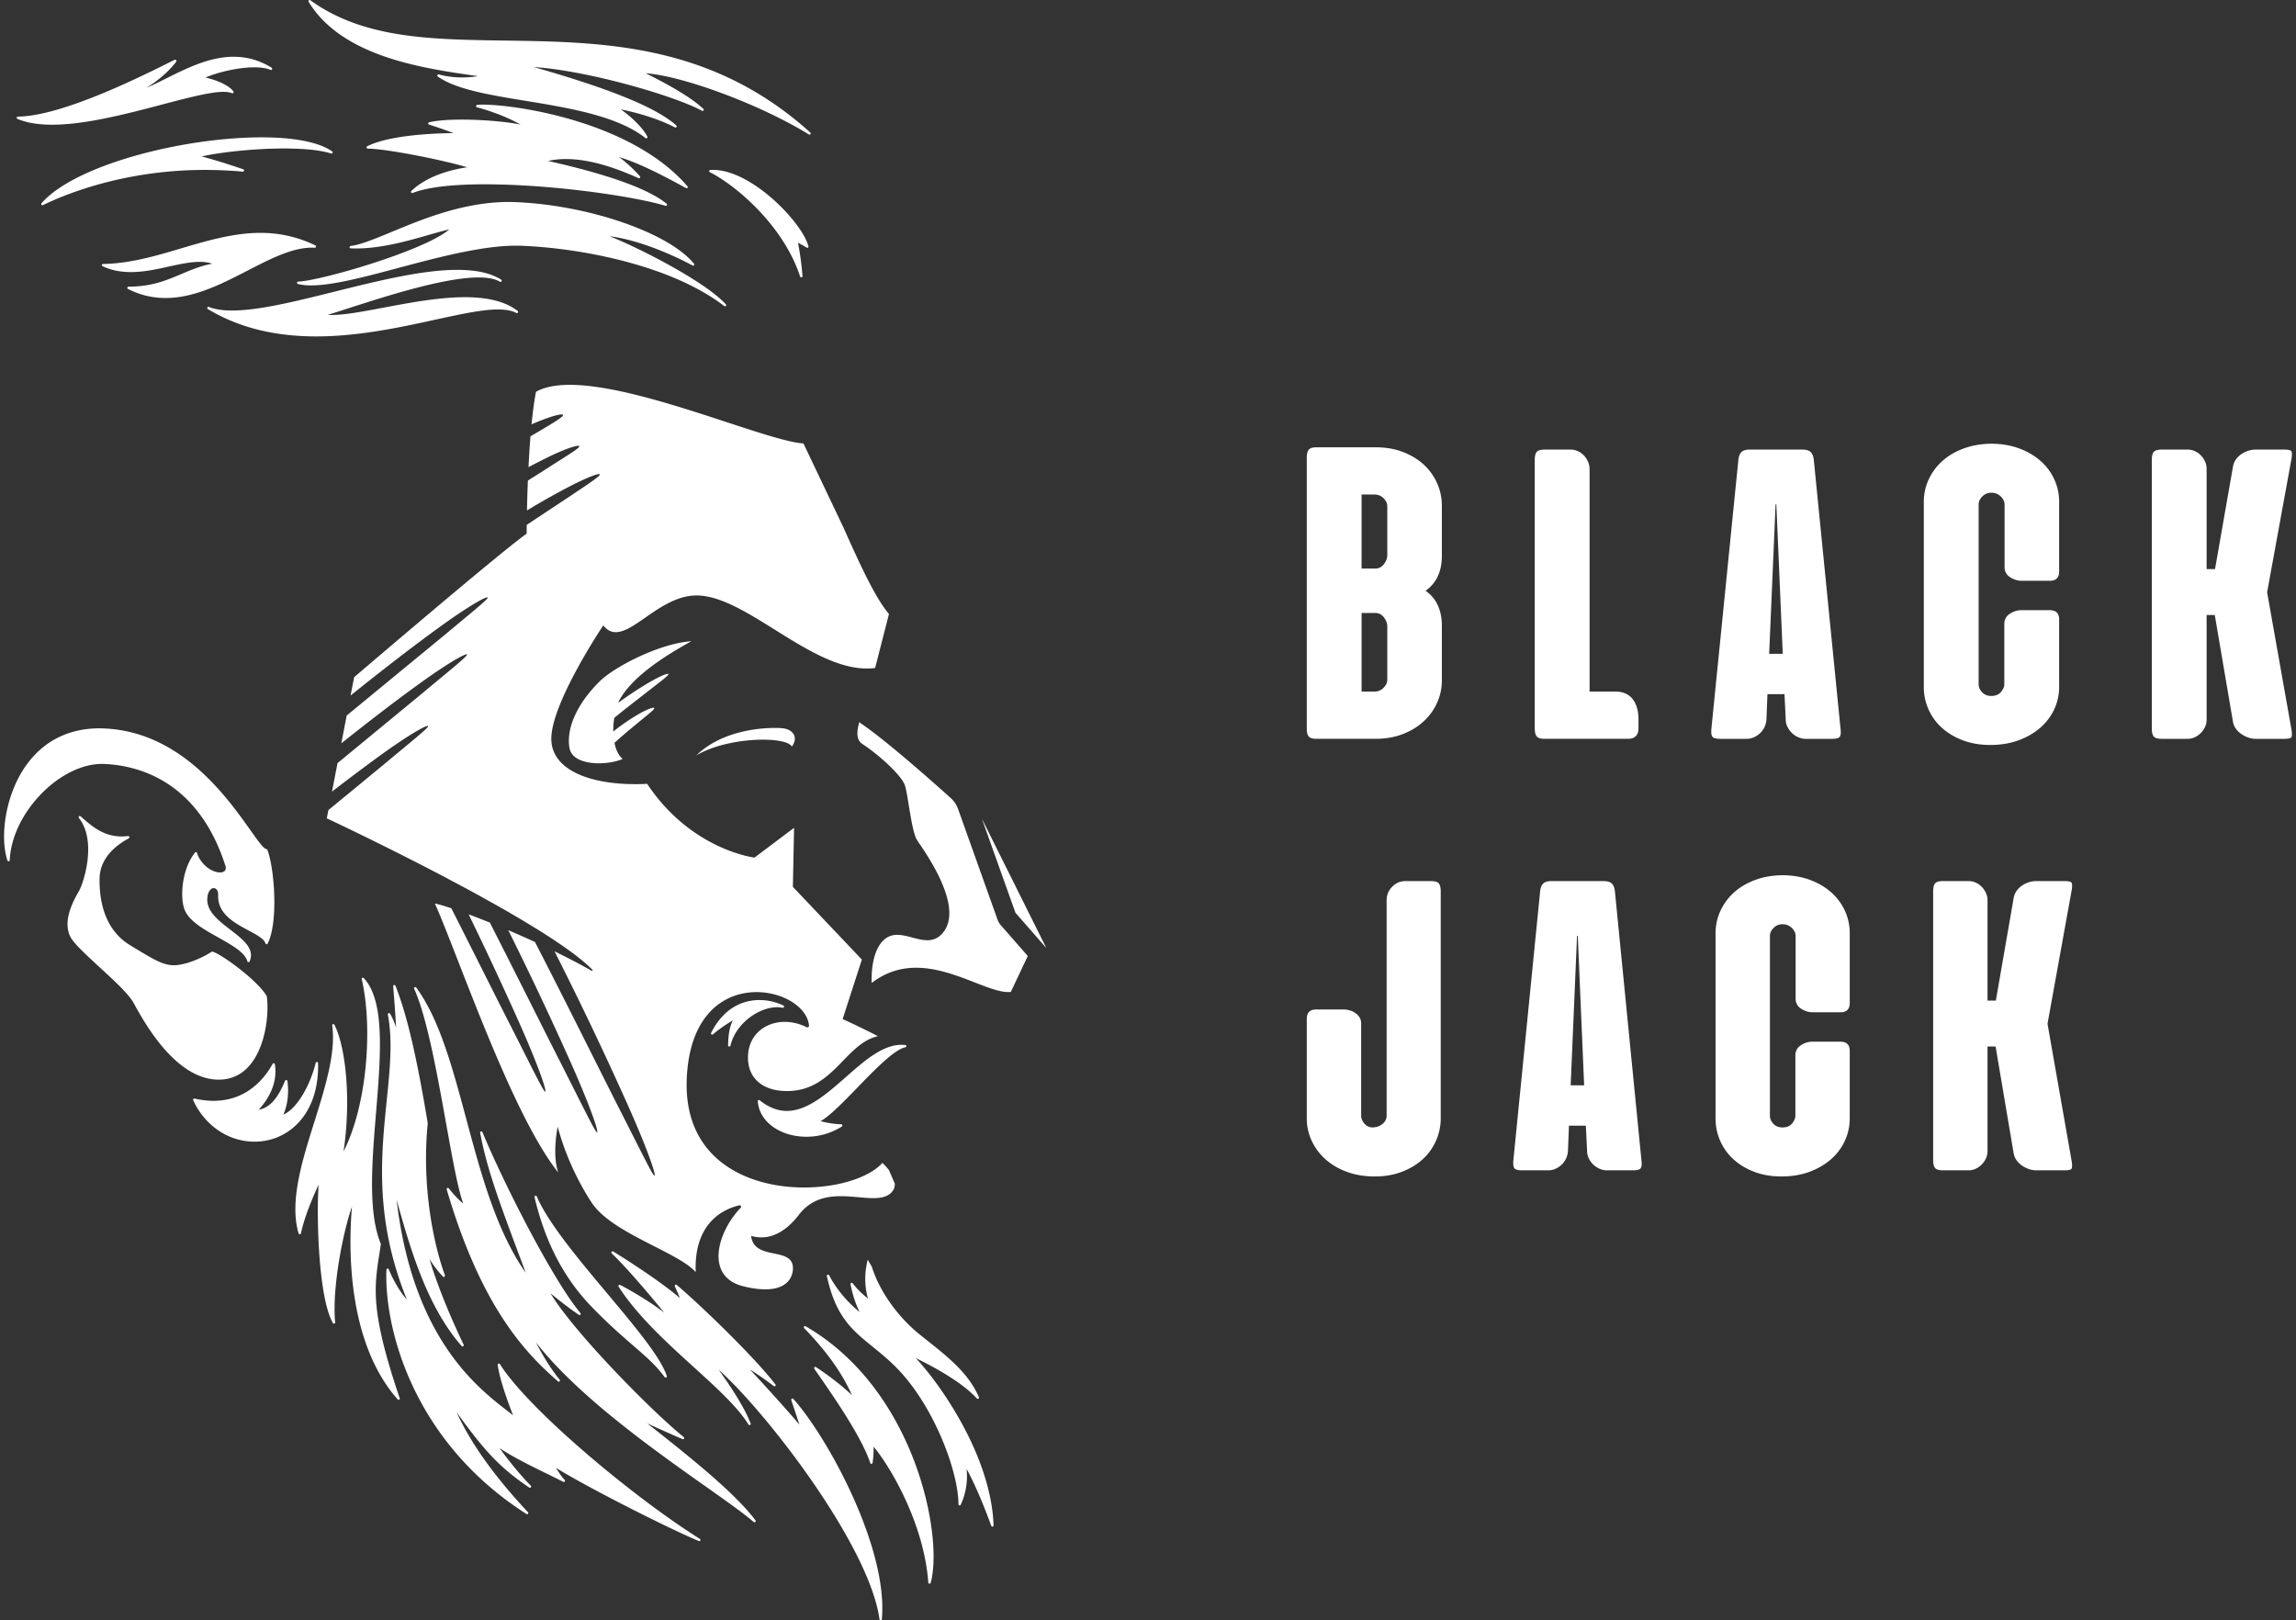 <svg xmlns="http://www.w3.org/2000/svg" width="282" height="199" fill="none"><rect width="100%" height="100%" fill="#333333" stroke="none"/><g clip-path="url(#a)"><path fill="#fff" d="m70.775 2.97.072.001.12.023-.192-.025Zm27.465 9.277.03.015.016.02-.046-.035Zm.441 42.22 4.915 10.33c2.014 4.518 3.927 8.686 5.59 10.615l-1.702 6.634c-7.185.951-15.422-8.648-21.683-8.902-5.29-.218-9.186 6.88-11.705 3.67 0 0-6.194 9.217-6.378 13.725-.174 4.288 5.425 6.071 11.77 5.737 5.41 8.14 13.18 9.059 13.18 9.059l4.861-3.654-.146 7.249 8.474 8.931-2.362 7.308s2.172.976 4.337 2.103c-4.116.915-5.534 6.98-11.516 6.73-2.744-.108-4.552-1.663-4.442-4.327.147-3.575 3.9-5.158 7.187-3.508.141.065.323-.03.305-.193-.446-4.973-14.424-8.03-15.018 6.548-.642 15.82 19.76 15.122 24.029 10.313 0 0 .411.364.811.896l.712 1.64c.019.35-.072.703-.342 1.016-1.986 2.303-7.98-1.707-11.455 2.844-1.492 1.949-3.52 3.257-5.851 2.567.366 3.178 5.254 1.203 5.137 4.066-.053 1.334-1.162 3.352-6.122 2.118-4.71-1.183-3.174-6.646-.306-9.621.138-.126.02-.36-.158-.315-3.08.744-5.566 3.213-5.352 8.211-2.115-2.455-10.27-4.758-12.76-8.514-1.045-1.563-3.042-5.016-4.193-9.349 0 0-.721 3.374.07 5.624-5.75-7.189-12.32-26.71-15.155-33.042.4.072 1.106.281 2.02.584 2.736 5.4 5.165 10.272 7.09 14.056 2.678 5.262 4.25 8.53 4.437 8.465.237-.087-.99-3.567-3.405-8.955a434.849 434.849 0 0 0-5.995-12.818c.795.295 1.669.636 2.603 1.008 3.413 6.695 6.43 12.772 8.734 17.296 2.677 5.266 4.25 8.538 4.435 8.467.238-.084-.985-3.561-3.403-8.959a425.768 425.768 0 0 0-7.503-15.869c1.064.451 2.165.941 3.28 1.451 4.043 7.849 7.603 15.054 10.233 20.241 2.687 5.256 4.257 8.526 4.444 8.459.237-.079-.984-3.569-3.402-8.959a434.422 434.422 0 0 0-8.875-18.599c1.543.76 3.09 1.555 4.563 2.395.072.04.159-.06.096-.119-1.191-1.227-3.222-2.708-5.687-4.292-.079-.051-.151-.097-.224-.146a135.528 135.528 0 0 0-6.006-3.571c-.697-.391-1.398-.779-2.109-1.177a200.72 200.72 0 0 0-3.208-1.72c-.822-.45-1.648-.879-2.457-1.296-6.94-3.6-12.935-6.406-12.935-6.406l.194-1.014c2.642-2.163 5.013-4.118 6.948-5.717 3.323-2.777 5.407-4.421 5.3-4.602-.126-.203-2.49 1.14-5.994 3.69a248.713 248.713 0 0 0-5.812 4.365l.68-3.503c4.117-3.39 7.81-6.43 10.602-8.734 3.323-2.78 5.407-4.425 5.298-4.604-.118-.203-2.49 1.14-5.991 3.69-2.603 1.873-5.855 4.364-9.439 7.216l.656-3.412C47.265 84.035 51.485 80.56 54.6 78c3.318-2.783 5.407-4.428 5.293-4.61-.121-.203-2.483 1.141-5.992 3.695-2.931 2.114-6.701 5.02-10.843 8.343l.439-2.25s18.002-15.4 21.189-17.633c0 0 0-.398.007-1.07.041-.037.092-.064.135-.094 1.749-1.157 3.324-2.207 4.645-3.078 2.648-1.763 4.287-2.837 4.195-3.036-.1-.213-1.966.523-4.776 2.043a85.856 85.856 0 0 0-4.166 2.388 146.8 146.8 0 0 1 .11-3.672c.993-.624 1.904-1.202 2.702-1.712 2.28-1.465 3.694-2.306 3.614-2.51-.077-.215-1.734.293-4.166 1.51-.642.315-1.34.675-2.072 1.063.059-1.244.14-2.534.241-3.788 2.476-1.445 4.097-2.4 3.997-2.618-.102-.238-1.614.175-3.87 1.148.153-1.477.328-2.859.55-3.998 6.614-3.735 27.431 6.01 32.848 6.346Zm21.916 46.094.003.004 7.916 15.884-3.795-4.336-4.124-11.552Zm-14.024 54.167.506.852c.657 2.134 2.013 4.394 3.75 6.314.665.736 1.39 1.425 2.15 2.033.264.211.535.425.793.632 2.681 2.128 5.219 4.14 6.458 7.053a.15.15 0 0 1-.058.183c-.061.034-.143.027-.19-.022-1.945-2.124-5.517-3.99-7.501-4.965 2.501 2.662 7.33 9.337 8.983 16.448l-.003.015.092.372c.266 1.232.439 2.482.48 3.719a.152.152 0 0 1-.12.149h-.03c-.061-.007-.112-.041-.131-.094-1.371-3.727-2.399-5.849-3.036-6.993a8.327 8.327 0 0 1-.716 4.398c-.027.065-.1.089-.163.085a.151.151 0 0 1-.117-.144c.011-3.916-3.009-12.32-7.943-17.103-.895-.866-1.747-1.555-2.578-2.231-2.543-2.065-4.557-3.695-5.639-8.691a.147.147 0 0 1 .095-.171c.067-.031.143.007.177.066 1.2 2.282 2.886 3.822 3.75 4.523-.778-1.53-1.104-3.333-1.12-3.42-.012-.065.026-.132.09-.163.061-.023.131 0 .178.047.597.811 1.41 1.504 1.872 1.87-.427-1.533-.441-3.13-.029-4.762Zm7.734 39.689c-.023.063-.087.11-.147.106h-.008c-.073-.011-.131-.063-.131-.134-.566-7.563-4.921-14.581-6.723-16.698.011.43.002 1.15-.124 1.975a.135.135 0 0 1-.133.126c-.068.019-.135-.03-.151-.094-1.041-3.188-4.631-8.344-6.353-10.826-.207-.295-.383-.545-.518-.744a.154.154 0 0 1 .015-.195.146.146 0 0 1 .184-.015c.03.015 2.62 1.705 4.414 3.443-1.175-2.678-3.1-5.382-5.87-8.235a.144.144 0 0 1-.01-.189c.047-.063.129-.081.19-.039 13.52 7.807 16.947 25.861 15.365 31.519Zm-6.14 4.595h-.011a.14.14 0 0 1-.135-.127c-1.267-9.163-14.12-25.68-19.756-30.641 1.085 1.492 3.092 4.408 3.911 6.552a.141.141 0 0 1 .034.094c-.008.089-.072.146-.153.144h-.007a.164.164 0 0 1-.121-.067c-1.3-2.122-3.921-4.51-6.704-7.034-3.245-2.951-6.93-6.29-9.25-9.902a.162.162 0 0 1 .016-.187c.049-.047.117-.059.174-.023.04.015 3.1 1.615 5.413 3.404-1.555-1.907-4.579-5.514-6.44-7.268-.056-.061-.066-.146-.018-.203.04-.059.13-.074.192-.039.055.034 5.203 3.171 8.204 5.725-.18-.412-.412-.961-.63-1.441-.026-.064-.01-.138.052-.178.045-.047.123-.043.18.004 2.746 2.319 9.406 8.701 12.09 12.182.046.03.063.074.063.13-.002.076-.074.14-.153.14-.03-.008-.066-.016-.085-.031a38.546 38.546 0 0 0-2.938-2.047c1.473 1.57 4.461 4.856 6.096 6.782-.26-.768-.67-2.016-1.004-3.009a.155.155 0 0 1 .068-.178.159.159 0 0 1 .18.026c4.115 4.563 11.676 18.247 10.875 27.065a.148.148 0 0 1-.143.127Zm-15.394-12.074a.136.136 0 0 1-.104.04.164.164 0 0 1-.09-.031c-1.2-1.039-3.26-2.498-5.873-4.346-6.34-4.479-15.725-11.113-20.868-17.71 1.5 2.963 2.887 4.55 2.908 4.569a.159.159 0 0 1-.011.203.143.143 0 0 1-.198.008c-4.465-3.857-9.576-9.676-13.673-23.576a.14.14 0 0 1 .07-.168c.067-.034.145-.019.187.034.54.673 1.233 1.445 1.772 1.87-.65-1.811-1.332-5.567-2.105-9.863-1.105-6.124-2.356-13.065-3.917-16.52a.139.139 0 0 1 .055-.189.166.166 0 0 1 .196.038c2.855 3.882 4.447 9.823 6.137 16.111 1.82 6.778 3.694 13.772 7.318 18.928l-.438-1.173c-2.797-7.46-4.334-11.576-5.166-16.017-.02-.077.03-.148.102-.175a.15.15 0 0 1 .18.09c2.612 6.292 8.596 18.074 12.028 22.212.054.063.05.148-.004.199a.14.14 0 0 1-.186.023c-1.26-.847-2.689-1.994-3.476-2.638 2.83 4.721 12.404 14.467 16.358 17.65.057.048.07.132.034.196-.034.062-.114.086-.184.058a174.408 174.408 0 0 1-4.318-1.929c.356.294.748.595 1.163.92 3.834 3.043 9.633 7.632 12.122 10.992a.145.145 0 0 1-.019.194Zm-6.894 2.352c-.003 0-.007-.003-.007-.003-.02 0-.034-.008-.051-.008-4.379-1.852-14.435-7.014-17.53-8.99.257.429.641 1.029 1.033 1.459a.144.144 0 0 1 .068.132.143.143 0 0 1-.15.143c-.027 0-.049-.011-.069-.019-.475-.246-1.087-.541-1.764-.878-1.888-.919-4.379-2.13-6.05-3.26.717.994 2.131 2.868 3.81 4.593.043.03.07.08.07.131-.007.083-.088.158-.156.147a.179.179 0 0 1-.079-.023c-3.65-2.475-5.503-4.516-8.922-9.251 1.747 3.816 4.612 7.837 8.736 12.245.043.023.07.077.07.13a.149.149 0 0 1-.156.146.138.138 0 0 1-.076-.027c-14.169-9.069-17.472-23.125-17.195-29.999a.154.154 0 0 1 .124-.142.137.137 0 0 1 .16.091c.012.026.907 2.259 2.227 3.71-3.967-9.8-3.172-17.587-2.47-24.477.4-3.934.737-7.326.136-10.529a.147.147 0 0 1 .084-.165c.07-.023.145 0 .184.059.023.04.412.652.744 1.703a185.821 185.821 0 0 0-.36-5.061.142.142 0 0 1 .112-.158c.072-.015.146.019.17.083 1.412 3.589 2.593 8.634 3.958 16.853.007.015.007.027.007.044-.744 7.396.593 14.467 2.094 18.634a.195.195 0 0 1 .022.099c0 .077-.068.139-.15.136h-.008a.127.127 0 0 1-.098-.048 13.42 13.42 0 0 1-1.647-2.149c.504 1.726 1.687 5.244 4.175 10.486.023.023.034.06.034.101a.153.153 0 0 1-.154.148l-.004-.002c-.04 0-.084-.015-.106-.051-4.312-4.91-6.345-12.133-7.978-17.935 0 0 0-.003-.004-.007 1.996 16.948 9.85 23.015 13.693 25.978l.609.474c-.478-1.214-1.622-4.248-1.888-6.183a.146.146 0 0 1 .098-.158c.067-.03.133-.003.172.051 3.455 5.51 16.239 16.24 24.536 21.456.06.027.1.081.1.152-.003.079-.073.139-.154.139Zm-36.924-17.357a.178.178 0 0 1-.111-.049c-6.3-7.124-6.026-18.942-5.615-23.666-.987 2.736-2.46 9.677-2.074 14.154.008.019.015.034.015.063a.157.157 0 0 1-.155.144h-.007c-.046-.004-.096-.027-.12-.075-1.827-3.191-2.025-13.446-1.752-16.997-.592 1.262-1.718 3.828-2.172 5.975a.16.16 0 0 1-.135.119l-.012-.003a.15.15 0 0 1-.14-.099c-1.156-3.86.42-8.906 1.958-13.776 1.294-4.15 2.643-8.442 2.165-11.766a.156.156 0 0 1 .102-.164c.07-.019.145.011.172.075 1.352 2.626 2.096 9.067 1.119 15.568 2.967-5.825 3.578-15.448 2.236-21.165a.146.146 0 0 1 .067-.167c.057-.034.131-.015.182.03 2.632 2.833 2.086 9.473 1.512 16.502-.5 6.036-1.013 12.281.576 16.122a.11.11 0 0 1 .01.078c-.062.418-.123.82-.187 1.211-.639 4.106-1.095 7.071 2.49 17.651a.14.14 0 0 1 .026.094c-.002.087-.083.141-.15.141Zm-18.018-31.712c-3.069-.124-5.834-2.073-7.209-5.085a.17.17 0 0 1 .019-.156c.043-.043.094-.063.153-.043.67.146 1.324.238 1.952.266 4.377.179 6.664-2.768 7.634-4.534a.147.147 0 0 1 .154-.076c.057.015.114.06.12.127.3 1.908-.388 3.831-1.984 5.585 1.326-.236 2.34-1.36 3.237-3.561a.16.16 0 0 1 .151-.087c.066.008.121.052.133.119.015.09.374 2.161-.49 4.122 1.52-.628 3.183-3.252 3.972-6.349.022-.063.078-.114.149-.108h.011a.15.15 0 0 1 .131.144c.079 4.014-1.39 6.313-2.632 7.531-1.46 1.443-3.42 2.193-5.501 2.105Zm-14.343-16.694a8.68 8.68 0 0 0-.245-.445c-.627-1.075-2.41-2.715-4.132-4.293-1.631-1.506-3.175-2.924-3.578-3.735-.687-1.386-.349-3.214 1.038-5.571.617-1.055 2.25-6.193.011-9.014-.043-.055-.034-.144.015-.199.056-.051.146-.057.199-.002l.046.04c1.303 1.151 2.654 2.34 4.773 2.425.323.015.662 0 1.008-.04a.165.165 0 0 1 .16.105.144.144 0 0 1-.07.173c-1.625.872-3.564 2.451-3.591 4.977-.034 2.669.591 6.258 3.787 8.171l.527.323c2.916 1.752 3.95 2.406 5.824 1.996 1.953-.421 3.604-1.516 3.62-1.527a.142.142 0 0 1 .117-.023c1.1.289 5.546 3.548 6.648 5.445a.1.1 0 0 1 .016.057c.307 2.211-.173 6.331-2.198 8.57-1.042 1.157-2.377 1.71-3.95 1.646-5.093-.213-8.801-6.89-10.025-9.079ZM1.199 105.652a.149.149 0 0 1-.123.14c-.075 0-.135-.034-.162-.097-.96-2.866-.292-8.222 2.453-11.906 2.225-2.984 5.474-4.476 9.386-4.317 9.38.384 15.001 8.272 18.017 12.513.868 1.228 1.624 2.285 1.927 2.297.059 0 .11.03.131.083.846 2.067 1.412 8.841.048 11.528-.027.055-.08.071-.143.082-.055-.003-.106-.043-.13-.106-.178-.569-1.061-1.041-2.076-1.583-1.705-.911-3.825-2.041-3.73-4.331.022-.582-.255-.858-.53-.87-.373-.015-.775.435-.808 1.333-.064 1.548 1.412 2.689 2.85 3.788 1.547 1.197 3.02 2.325 2.348 3.882-.027.057-.085.094-.14.088h-.007a.131.131 0 0 1-.125-.104c-.304-1.091-1.89-1.976-3.564-2.923-1.75-.969-3.553-1.987-4.132-3.371-.598-1.431-.402-4.97 1.26-7.057a.135.135 0 0 1 .144-.059c.05.015.092.055.107.112.265.902 1.187 2.032 2.388 2.331.477.118.863.051 1.047-.175.108-.154.128-.354.053-.585-3.364-10.49-10.777-12.337-14.889-12.51-5.292-.213-11.36 5.964-11.6 11.817Zm.858-91.212a.147.147 0 0 1 .14-.116c5.453-.07 15.114-4.907 19.24-6.974.06-.03.145-.027.194.03a.143.143 0 0 1 .026.171c-.054.08-1.175 1.695-3.673 3.235.796-.335 1.635-.752 2.502-1.188 2.595-1.293 5.524-2.744 8.583-2.62 1.518.063 2.91.494 4.262 1.321.065.023.1.08.096.152a.146.146 0 0 1-.15.145l-.005-.003a.116.116 0 0 1-.055-.016c-.4-.167-.938-.271-1.598-.299-2.142-.09-4.962.62-6.38 1.245.842.198 2.683.728 3.427 1.698.04.055.04.126-.008.181a.14.14 0 0 1-.174.04c-.198-.089-.478-.138-.827-.156-1.591-.065-4.433.683-7.73 1.55C15.47 14.01 9.93 15.476 5.7 15.304c-1.387-.057-2.581-.287-3.556-.699a.144.144 0 0 1-.088-.165Zm38.742 4.158c.062.038.078.12.047.181-.034.067-.106.103-.178.075-1.005-.319-2.407-.514-4.172-.584-4.435-.184-9.684.456-11.718.948.828.217 2.585.713 5.082 1.57.068.01.12.078.115.149a.145.145 0 0 1-.153.144h-.011a54.4 54.4 0 0 0-2.573-.168c-10.96-.453-19.008 2.84-21.965 4.28-.026.002-.047.015-.076.015a.145.145 0 0 1-.106-.063.156.156 0 0 1 .008-.185c4.41-5.016 18.97-8.453 28.558-8.06 3.284.135 5.755.72 7.142 1.698ZM37.932.04A.147.147 0 0 1 38.12.03c5.215 3.797 11.666 4.557 17.876 4.815 1.946.075 3.902.112 5.974.137 2.1.03 4.267.064 6.45.148 10.198.424 21.027 2.058 31.103 11.146.057.056.063.14.023.2a.15.15 0 0 1-.202.038c-5.832-3.608-15.412-7.19-20.037-7.517 3.51 1.754 5.77 3.147 7.083 4.376.05.051.063.13.015.195-.04.057-.125.083-.186.043-3.225-1.793-13.973-4.941-20.658-5.378 6.748 1.933 14.45 4.435 17.501 7.17a.146.146 0 0 1 .019.198c-.034.063-.12.08-.182.047-2.388-1.246-5.297-1.947-6.66-2.216 1.367.935 2.861 2.44 3.272 3.359.023.062.011.133-.047.17a.1.1 0 0 1-.096.031c-.03 0-.057-.002-.08-.026-3.423-2.725-9.418-3.707-14.707-4.577-4.416-.721-8.586-1.406-10.806-2.985a.134.134 0 0 1-.044-.179.133.133 0 0 1 .165-.083c.754.207 1.55.325 2.368.36 1 .04 1.858-.055 2.446-.153l-.347-.045C51.856 8.37 42.021 6.96 37.907.225a.144.144 0 0 1 .025-.185Zm61.31 30.37a.13.13 0 0 1-.165.004c-.008 0-.505-.313-1.064-.6.12.627.4 2.172.547 4.045.011.015.011.039.011.061a.147.147 0 0 1-.154.141h-.012c-.057 0-.11-.043-.135-.102-2.048-6.272-7.884-11.186-11.082-12.81-.063-.026-.092-.102-.078-.16.015-.06.072-.115.135-.115.18-.012.362-.011.546-.004 4.77.195 10.794 6.575 11.505 9.386a.15.15 0 0 1-.055.154ZM25.47 37.77a.142.142 0 0 1 .186-.07c.617.246 1.4.391 2.329.43 3.305.134 8.107-1.06 13.185-2.328 5.589-1.386 11.374-2.825 15.762-2.64 1.955.077 3.467.462 4.62 1.183.07.044.094.136.047.203a.143.143 0 0 1-.202.051c-.499-.299-1.233-.473-2.177-.512-4.163-.17-11.627 2.238-16.084 3.668-1.18.383-2.185.708-2.892.91.068.007.135.01.21.01 1.58.068 3.941-.374 6.667-.891 3.478-.654 7.432-1.402 10.826-1.264 2.44.102 4.275.64 5.599 1.646.058.026.09.08.086.15a.145.145 0 0 1-.149.14h-.007c-.02-.003-.041-.014-.061-.018-.472-.248-1.091-.388-1.872-.42-1.988-.082-4.824.538-8.096 1.25-4.596 1.007-10.322 2.257-16.017 2.024-4.577-.187-8.472-1.279-11.907-3.328a.148.148 0 0 1-.053-.194ZM52.69 15.3c-.06-.014-.1-.076-.1-.14a.146.146 0 0 1 .112-.139c1.669-.392 4.35-.352 5.809-.293 2.058.084 4.081.301 5.418.567-2.363-1.347-5.316-2.11-5.35-2.118a.144.144 0 0 1-.107-.148.15.15 0 0 1 .121-.14c.257-.045.733-.051 1.347-.026 4.577.187 17.888 2.35 24.497 10.02.047.045.051.132.004.185a.134.134 0 0 1-.184.034c-3.584-1.986-6.282-3.242-8.207-3.803 1.404 1.037 2.534 2.334 2.547 2.35.044.055.051.132.008.183a.153.153 0 0 1-.182.051c-3.269-1.476-6.014-2.236-8.403-2.338-.974-.04-1.885.034-2.71.224 7.427 1.666 12.327 3.431 14.567 5.254.055.044.07.12.034.183-.022.053-.072.081-.131.08-.011 0-.023 0-.034-.008-3.406-1.02-11.42-2.262-18.921-2.57-3.964-.161-9.285-.123-12.142.993-.069.026-.139-.004-.182-.06a.161.161 0 0 1 .023-.184c2.126-2.044 5.43-2.709 6.864-2.91-3.667-1.077-10.409-2.321-12.234-2.29a.16.16 0 0 1-.14-.121.134.134 0 0 1 .077-.162c2.804-1.427 8.517-1.608 10.622-1.624-1.611-.61-3.003-1.041-3.022-1.05ZM52.6 28.87c-2.767.792-6.218 1.774-9.518 1.636-.078 0-.139-.06-.143-.143 0-.075.057-.14.132-.154 1.223-.142 2.97-.872 5.009-1.713 3.973-1.65 9.412-3.91 15.257-3.671 8.964.37 18.783 3.76 21.9 7.561.044.054.047.136-.003.187a.13.13 0 0 1-.18.035c-.24-.134-5.404-2.977-10.213-3.6 3.41 1.32 11.632 5.478 14.288 8.344a.15.15 0 0 1 .068.134c0 .078-.072.138-.159.134a.14.14 0 0 1-.084-.027c-6.468-4.98-17.43-7.097-24.849-7.404-4.303-.177-10.064 1.357-15.138 2.71-4.357 1.164-8.47 2.26-11.127 2.15a6.39 6.39 0 0 1-1.251-.169.151.151 0 0 1-.108-.159.152.152 0 0 1 .143-.136c2.618-.063 15.477-3.762 18.565-6.413-.788.183-1.667.436-2.59.698Zm-27.814 3.298c-1.207-.047-2.578.25-4.029.567-1.659.372-3.368.744-5.097.675-1.128-.045-2.125-.28-3.057-.71a.145.145 0 0 1-.086-.166c.015-.065.068-.116.137-.112 3.317-.047 6.54-1.006 9.652-1.931 3.367-.995 6.835-2.018 10.364-1.875 2.14.09 4.124.59 6.069 1.528.06.03.098.1.074.167-.019.071-.075.119-.143.114h-.007l-.087-.003c-2.492-.103-5.234 1.303-8.134 2.797-3.369 1.734-6.855 3.526-10.54 3.374a9.953 9.953 0 0 1-4.18-1.102c-.066-.027-.093-.097-.082-.163a.165.165 0 0 1 .151-.12c2.81.007 4.69-.788 6.506-1.56 1.22-.51 2.368-1 3.768-1.262a4.496 4.496 0 0 0-1.28-.218ZM74.56 158.844c3.392 4.051 6.598 7.868 7.338 10.168.023.071-.007.149-.07.179-.023.015-.045.015-.075.015a.172.172 0 0 1-.111-.052c-1.04-1.432-2.33-2.55-3.966-3.967-1.433-1.243-3.057-2.652-5.015-4.686-3.4-3.51-5.695-7.92-7.009-13.451a.149.149 0 0 1 .096-.177.146.146 0 0 1 .184.082c1.367 3.215 5.058 7.631 8.628 11.889Zm13.006-31.801a.154.154 0 0 1-.185.008c-.056-.057-.07-.126-.04-.183 1.846-3.662 4.676-4.093 6.193-4.03a6.767 6.767 0 0 1 2.656.654.149.149 0 0 1 .114.145.152.152 0 0 1-.155.144l-.007-.004h-.023a4.127 4.127 0 0 0-.527-.059c-2.228-.092-5.217 1.902-5.873 4.712a.15.15 0 0 1-.15.118h-.012c-.079-.019-.137-.079-.131-.152l.007-.181c.019-.63.057-1.849.572-2.874-.48.264-1.325.783-2.44 1.702Zm-2.039-34.262c3.815-3.71 10.084-3.445 10.816-3.301 1.173.236 1.694 1.195.907 2.22-.635-1.279-7.783-1.256-11.723 1.081Zm-9.45-6.563c1.1-.797 2.124-1.47 2.997-2.004 1.75-1.079 2.942-1.577 3.026-1.425.07.151-.938.888-2.538 2.138-.803.628-1.757 1.368-2.816 2.194-.41.328-.856.692-1.302 1.056a9.985 9.985 0 0 0-.12 1.669c.09-.075.19-.15.284-.222a26.84 26.84 0 0 1 2.333-1.616c1.376-.853 2.342-1.193 2.414-1.046.078.154-.701.736-1.92 1.75a91.028 91.028 0 0 0-2.126 1.784c-.264.234-.556.488-.838.748.165.797.46 1.514 1.004 1.972-1.803.82-6.127.94-6.53-1.35-.398-2.294.809-5.298 3.67-8.138 1.93-1.922 7.555-4.733 11.295-4.965-2.81 1.563-7.136 4.148-8.834 7.233-.05.09-.094.218-.139.33.045-.038.092-.07.14-.108Zm40.672 11.784c.427.382.74.852.932 1.386l4.9 13.735c.07.126.145.252.221.38l3.433 3.921-2.082 4.412c-3.482.364-10.706-6.014-17.086-1.108 0 0-.277-4.187 1.848-5.552 2.168-1.387 5.186 1.977 7.101-.89 2.248-3.362-2.686-10.028-3.376-11.093-.697-1.069-1.1-5.526-1.496-6.727-.396-1.198-3.09-3.68-5.244-5.1-.727-.48-.707-1.484-.349-2.686.045.048.08.1.135.138 3.063 2.052 8.885 7.222 11.063 9.184Zm-13.432 40.093c.062.004.121.041.138.108a.159.159 0 0 1-.064.166 8.084 8.084 0 0 1-4.663 1.247c-3.122-.127-5.49-1.952-5.652-4.346 0-.061.023-.118.08-.144a.137.137 0 0 1 .151.019c1.044.827 2.076 1.254 3.151 1.301 2.595.106 5.045-2.059 7.417-4.138 2.381-2.1 4.627-4.073 7.036-3.975.092.004.178.008.272.016.073.011.131.065.131.139a.144.144 0 0 1-.123.152c-1.342.256-3.778 2.768-5.916 4.981-1.735 1.783-3.382 3.482-4.489 4.081.453.131 1.326.342 2.531.393Zm-72.196-14.881c0-.065-.055-.116-.122-.132a.154.154 0 0 0-.158.075c-.827 1.587-2.268 3.453-4.422 3.366-.846-.034-1.657-.645-2.513-1.285-.943-.709-1.917-1.441-3.057-1.488-.55-.019-1.08.116-1.627.427a.143.143 0 0 0-.073.118.144.144 0 0 0 .053.126c.265.205.633.681 1.058 1.219 1.31 1.663 3.296 4.169 5.875 4.273 1.118.047 2.173-.419 3.033-1.342 1.393-1.483 2.096-3.932 1.953-5.357Zm30.616-34.645s-.818.755-1.33 1.322c-.018.496.433 1.302 1.43 1.05-.276-.502-.233-1.59-.1-2.372Zm1.569-2.406c-.333.874-.14 3.352 1.246 3.11-.322-1.59.266-4.037.598-5.008 0 0-1.125 1.236-1.844 1.898Zm3.225 2.8c.629-3.43 3.997-9.015 4.316-9.596 0 0-2.532 1.874-3.552 2.813-.421.776-1.741 4.176-.764 6.782Zm0 0c.629-3.43 3.997-9.015 4.316-9.596 0 0-2.532 1.874-3.552 2.813-.421.776-1.741 4.176-.764 6.782Zm-3.225-2.8c-.333.874-.14 3.352 1.246 3.11-.322-1.59.266-4.037.598-5.008 0 0-1.125 1.236-1.844 1.898Zm-1.569 2.406s-.818.755-1.33 1.322c-.018.496.433 1.302 1.43 1.05-.276-.502-.233-1.59-.1-2.372Zm-30.616 34.645c0-.065-.055-.116-.122-.132a.154.154 0 0 0-.158.075c-.827 1.587-2.268 3.453-4.422 3.366-.846-.034-1.657-.645-2.513-1.285-.943-.709-1.917-1.441-3.057-1.488-.55-.019-1.08.116-1.627.427a.143.143 0 0 0-.073.118.144.144 0 0 0 .053.126c.265.205.633.681 1.058 1.219 1.31 1.663 3.296 4.169 5.875 4.273 1.118.047 2.173-.419 3.033-1.342 1.393-1.483 2.096-3.932 1.953-5.357Z"/></g><path fill="#fff" d="M167.234 75.29v9.657h1.547c.465 0 .85-.156 1.153-.47.303-.314.455-.638.455-.972v-6.586c0-.354-.136-.714-.409-1.082-.274-.364-.633-.548-1.078-.548h-1.668Zm0-14.55v9.093h1.668c.446 0 .804-.183 1.078-.548.272-.366.409-.727.409-1.082v-6.02c0-.356-.152-.685-.455-.987-.303-.304-.688-.456-1.153-.456h-1.547Zm-5.521 30.008c-.485 0-.809-.094-.97-.282-.163-.189-.243-.522-.243-1.004V56.256c0-.48.08-.82.243-1.019.161-.198.485-.298.97-.298h7.22c1.274 0 2.417.2 3.428.596 1.01.398 1.866.925 2.563 1.584a6.849 6.849 0 0 1 1.607 2.288c.375.867.562 1.772.562 2.712v6.147c0 1.923-.668 3.354-2.003 4.296a4.305 4.305 0 0 1 1.503 1.787c.333.731.5 1.568.5 2.508v6.71c0 .94-.187 1.84-.562 2.697a6.942 6.942 0 0 1-1.622 2.289c-.708.669-1.568 1.202-2.578 1.599-1.012.398-2.155.595-3.429.595h-7.189Zm27.971 0c-.464 0-.778-.099-.94-.297-.161-.2-.243-.54-.243-1.02V56.508c0-.481.082-.817.243-1.004.162-.189.486-.283.971-.283h3.186c.303 0 .596.063.879.189.283.125.531.298.743.517.213.22.385.476.516.768.131.293.197.607.197.941v27.31h3.185c.911 0 1.608.304 2.094.91.485.606.728 1.463.728 2.571v1.035c0 .418-.112.737-.335.957-.222.219-.536.328-.939.328h-10.285Zm27.609-10.442h1.669l-.789-18.374-.091.032-.789 18.342Zm8.768 9.22c.059.459.028.778-.092.956-.12.177-.445.266-.971.266h-3.246a2.18 2.18 0 0 1-.864-.188 2.608 2.608 0 0 1-.773-.502 2.746 2.746 0 0 1-.562-.752 2.078 2.078 0 0 1-.227-.973l-.152-3.072h-2.093l-.121 3.072a2.53 2.53 0 0 1-.789 1.725 2.701 2.701 0 0 1-.758.502 2.143 2.143 0 0 1-.88.188h-3.246c-.525 0-.85-.089-.97-.266-.122-.178-.163-.497-.122-.956l3.307-32.956c.042-.48.166-.825.379-1.035.212-.208.55-.314 1.016-.314h6.461c.486 0 .835.106 1.047.314.212.21.338.555.379 1.035l3.277 32.956ZM244.719 54.5c1.233.023 2.356.225 3.368.612 1.01.387 1.875.904 2.593 1.552a6.713 6.713 0 0 1 1.653 2.257c.385.858.576 1.768.576 2.73v8.527c0 .774-.384 1.16-1.152 1.16h-3.428c-.506 0-.985-.146-1.44-.438-.456-.293-.683-.71-.683-1.255v-7.682c0-.355-.158-.685-.471-.988-.314-.303-.702-.455-1.168-.455-.424 0-.789.152-1.091.455-.304.303-.455.633-.455.988v22.075c0 .355.14.685.423.988.284.303.658.454 1.123.454.526 0 .925-.162 1.199-.486.272-.324.409-.642.409-.956v-7.4c0-.544.227-.961.683-1.254.455-.294.935-.44 1.441-.44h3.428c.787 0 1.182.376 1.182 1.13v8.278c0 .982-.202 1.906-.607 2.774a6.76 6.76 0 0 1-1.728 2.274c-.749.647-1.638 1.16-2.67 1.536-1.031.376-2.183.564-3.458.564-1.233 0-2.35-.189-3.352-.564-1-.376-1.86-.889-2.578-1.536a6.673 6.673 0 0 1-1.653-2.274 6.773 6.773 0 0 1-.577-2.774V61.65c0-.983.202-1.908.607-2.776a6.954 6.954 0 0 1 1.699-2.273c.728-.648 1.613-1.16 2.654-1.537 1.041-.375 2.198-.564 3.473-.564Zm20.783 36.248c-.486 0-.809-.094-.971-.282-.162-.189-.242-.522-.242-1.004V56.508c0-.481.08-.817.242-1.004.162-.188.485-.283.971-.283h3.185c.303 0 .596.063.88.189.283.125.531.298.743.517.213.22.384.47.516.752.131.283.197.59.197.925v12.292h1.032l2.214-12.636c.061-.314.181-.596.364-.847.181-.25.404-.464.667-.643.262-.177.546-.313.849-.408a2.99 2.99 0 0 1 .88-.14h3.518c.526 0 .825.073.896.22.071.146.076.428.014.846l-3.004 16.462 3.004 16.932c.061.418.055.7-.014.846-.071.146-.369.22-.896.22h-3.518c-.284 0-.576-.05-.88-.156a3.577 3.577 0 0 1-.849-.425 2.616 2.616 0 0 1-.667-.641 2.099 2.099 0 0 1-.364-.816l-2.245-13.17h-1.001v12.825c0 .335-.065.642-.197.926a2.62 2.62 0 0 1-1.275 1.27 2.039 2.039 0 0 1-.864.187h-3.185ZM176.382 140.094a6.76 6.76 0 0 1-1.623 2.274c-.702.648-1.554 1.166-2.557 1.552-1.004.387-2.116.58-3.339.58-1.284 0-2.442-.194-3.473-.58-1.035-.387-1.912-.909-2.634-1.568a6.975 6.975 0 0 1-1.668-2.273 6.48 6.48 0 0 1-.588-2.727v-12.199c0-.772.382-1.16 1.145-1.16h3.398c.241 0 .486.037.737.11.25.074.481.184.693.33.21.146.379.324.51.532.129.21.196.45.196.723v11.35c0 .314.119.622.361.925.24.302.56.476.962.517.521 0 .953-.141 1.293-.424.342-.282.513-.621.513-1.018v-26.434c0-.668.229-1.233.691-1.693.46-.46.993-.69 1.593-.69h3.159c.482 0 .801.095.963.283.159.188.24.523.24 1.004v27.812a6.82 6.82 0 0 1-.572 2.774Zm16.531-6.788h1.655l-.782-18.374-.092.032-.781 18.342Zm8.693 9.22c.06.459.028.778-.091.956-.119.177-.441.265-.962.265h-3.218c-.281 0-.567-.062-.858-.187a2.614 2.614 0 0 1-.766-.502 2.746 2.746 0 0 1-.557-.752 2.103 2.103 0 0 1-.226-.973l-.15-3.072h-2.075l-.122 3.072a2.53 2.53 0 0 1-.782 1.725c-.22.209-.471.376-.751.502a2.125 2.125 0 0 1-.873.187h-3.219c-.52 0-.842-.088-.962-.265-.12-.179-.16-.497-.12-.956l3.279-32.956c.041-.481.164-.825.375-1.035.211-.208.547-.314 1.009-.314h6.406c.481 0 .827.106 1.037.314.211.21.336.554.377 1.035l3.249 32.956Zm17.463-35.026c1.223.023 2.336.225 3.338.612 1.004.387 1.86.904 2.572 1.552a6.701 6.701 0 0 1 1.64 2.257c.38.858.571 1.768.571 2.729v8.528c0 .774-.381 1.16-1.142 1.16h-3.4c-.501 0-.978-.146-1.429-.439-.451-.292-.676-.71-.676-1.254v-7.682c0-.356-.156-.685-.467-.988-.31-.303-.696-.455-1.158-.455-.42 0-.782.152-1.082.455-.302.303-.451.633-.451.988v22.075c0 .354.14.685.42.987.281.304.652.455 1.113.455.521 0 .918-.162 1.189-.486.269-.324.405-.642.405-.956v-7.401c0-.543.227-.96.678-1.253.45-.294.928-.44 1.428-.44h3.399c.782 0 1.173.376 1.173 1.129v8.279c0 .982-.201 1.906-.602 2.774a6.75 6.75 0 0 1-1.714 2.274c-.742.647-1.625 1.16-2.646 1.536-1.024.376-2.167.564-3.43.564-1.223 0-2.331-.189-3.324-.564-.993-.376-1.845-.889-2.556-1.536a6.668 6.668 0 0 1-1.64-2.274 6.823 6.823 0 0 1-.571-2.774V114.65c0-.983.2-1.908.601-2.776a6.967 6.967 0 0 1 1.684-2.273c.723-.647 1.599-1.16 2.633-1.537 1.031-.375 2.18-.564 3.444-.564Zm19.567 36.247c-.481 0-.802-.093-.961-.281-.161-.189-.241-.522-.241-1.004v-32.954c0-.481.08-.817.241-1.004.159-.189.48-.283.961-.283h3.158c.301 0 .593.063.873.189.281.125.527.298.737.517.211.219.381.471.512.752.13.283.195.591.195.925v12.292h1.023l2.196-12.636c.06-.314.18-.596.361-.847.18-.251.401-.464.662-.643a3.21 3.21 0 0 1 .841-.408c.301-.093.591-.14.873-.14h3.489c.522 0 .819.073.888.219.07.147.074.429.014.847l-2.978 16.462 2.978 16.932c.058.418.055.701-.014.846-.069.146-.366.22-.888.22h-3.489c-.282 0-.572-.051-.873-.156a3.573 3.573 0 0 1-.841-.425 2.605 2.605 0 0 1-.662-.641 2.129 2.129 0 0 1-.361-.817l-2.226-13.168h-.993v12.824c0 .335-.065.642-.195.926a2.588 2.588 0 0 1-.527.751 2.575 2.575 0 0 1-.736.518 2.015 2.015 0 0 1-.859.188l-3.158-.001Z"/><defs><clipPath id="a"><path fill="#fff" d="M.5 0h128v199H.5z"/></clipPath></defs></svg>